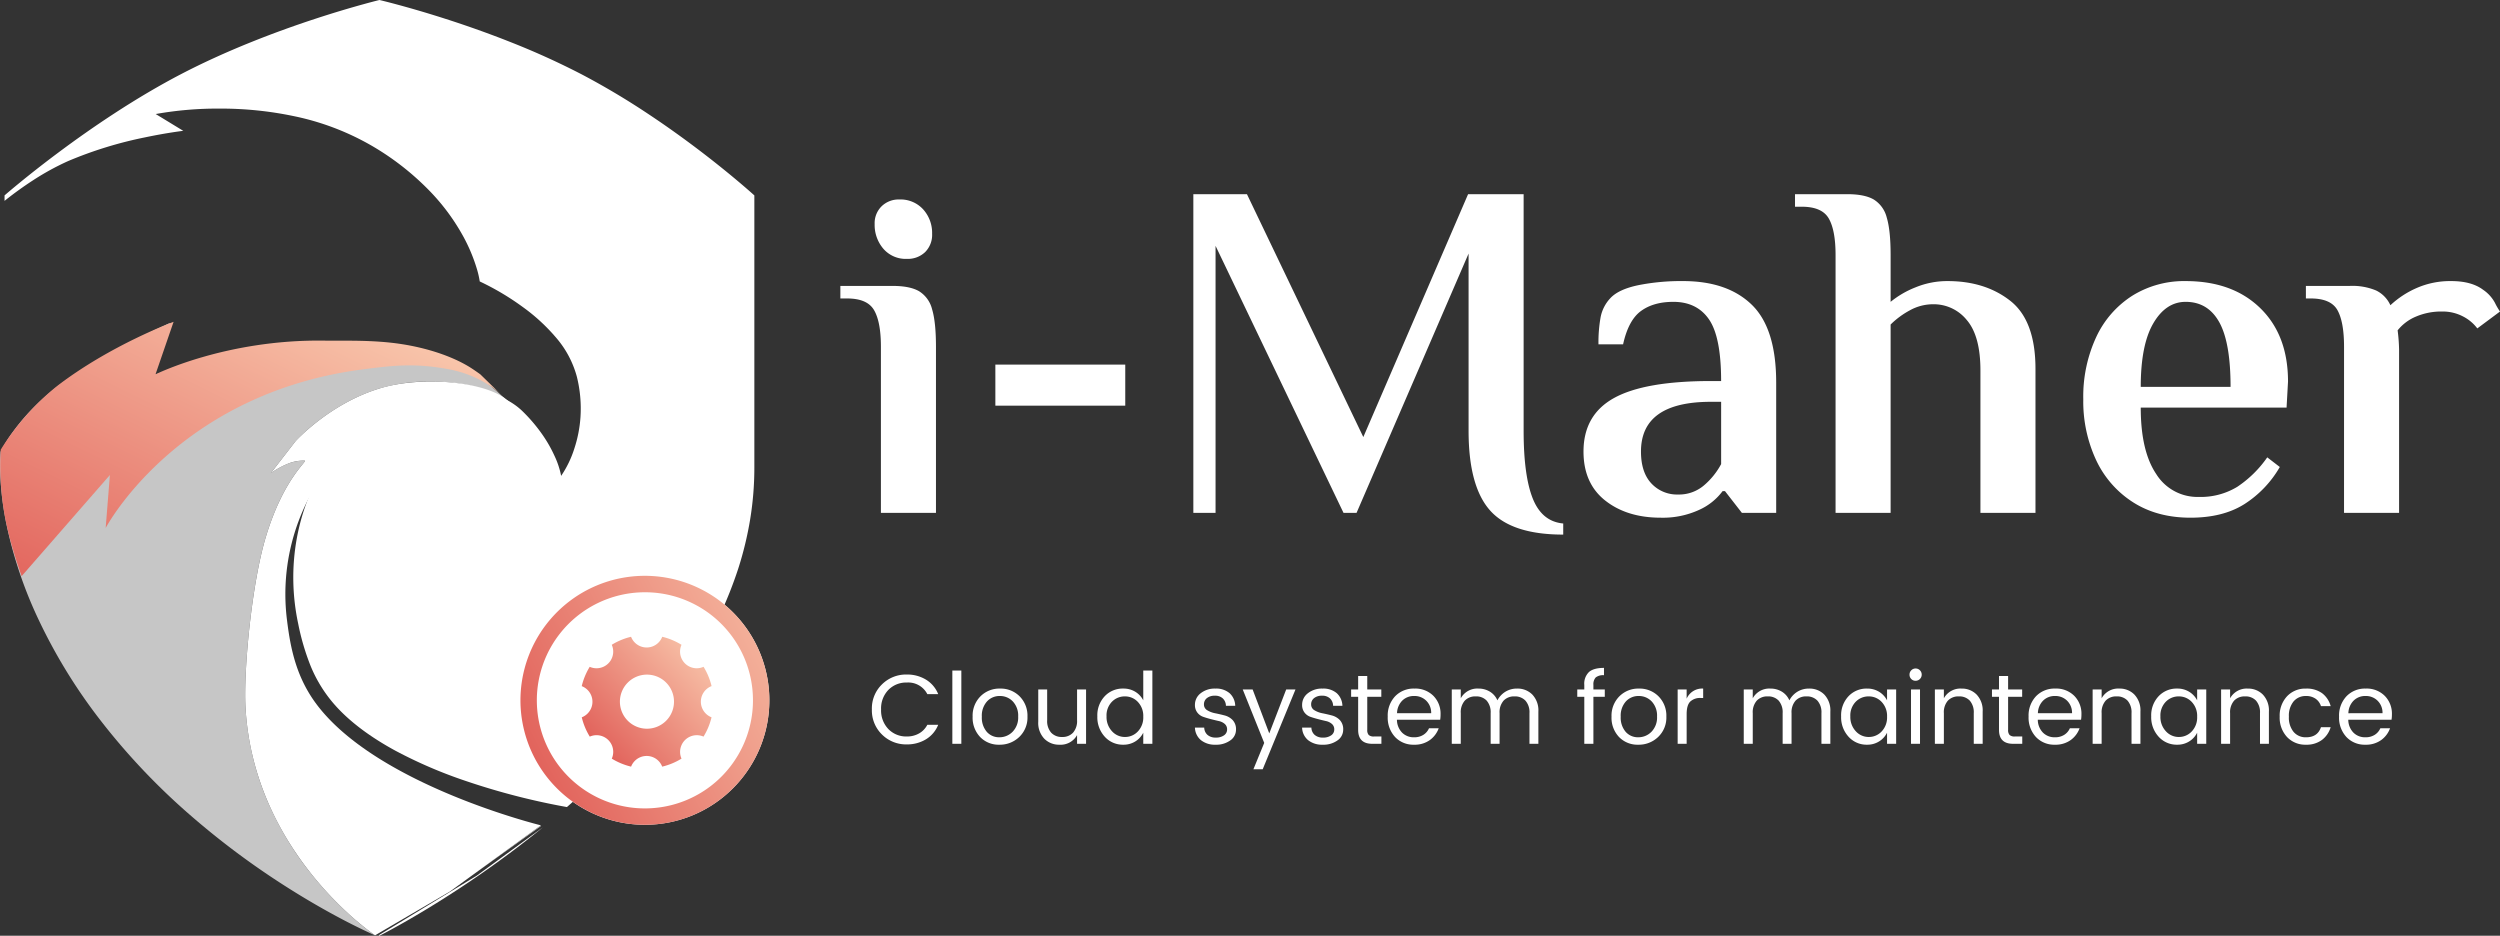 <svg xmlns="http://www.w3.org/2000/svg" xmlns:xlink="http://www.w3.org/1999/xlink" width="833.55" height="312" viewBox="0 0 833.55 312">
  <rect x="0" y="0" width="833.55" height="312" fill="#333333" stroke="none"/>
  <defs>
    <linearGradient id="linear-gradient" x1="-0.361" y1="0.912" x2="0.711" y2="-0.198" gradientUnits="objectBoundingBox">
      <stop offset="0" stop-color="#df5752"/>
      <stop offset="1" stop-color="#facdb1"/>
    </linearGradient>
    <linearGradient id="linear-gradient-2" x1="-0.1" y1="0.798" x2="1.301" y2="0.088" xlink:href="#linear-gradient"/>
    <linearGradient id="linear-gradient-3" x1="0" y1="0.915" x2="1" y2="0" xlink:href="#linear-gradient"/>
  </defs>
  <g id="_4-Logo_Dark_horizontal" data-name="4-Logo_Dark_horizontal" transform="translate(51.85 -659.388)">
    <g id="Group_96" data-name="Group 96" transform="translate(76.933 477.999)">
      <g id="Group_6" data-name="Group 6" transform="translate(-128.782 181)">
        <g id="Group_4" data-name="Group 4" transform="translate(0 0.389)">
          <g id="Group_3" data-name="Group 3" transform="translate(0)">
            <g id="Group_1" data-name="Group 1">
              <path id="Subtraction_1" data-name="Subtraction 1" d="M125,312h0l-.291-.147,32.723-19.885,22.205-16.232c-6.489,5.292-13.4,10.487-20.526,15.444-5.71,3.969-11.581,7.8-17.449,11.38-9.956,6.077-16.595,9.408-16.661,9.441Zm62.51-42.909h0a232.725,232.725,0,0,1-33.474-8.618A154.237,154.237,0,0,1,130.3,250.288c-8.341-4.536-15.016-9.54-19.841-14.873A45.877,45.877,0,0,1,102,221.924a80.03,80.03,0,0,1-4.118-14.088,73.865,73.865,0,0,1-1.6-14.115,73.093,73.093,0,0,1,1.086-13.794,71.181,71.181,0,0,1,3.594-13.051,67.657,67.657,0,0,1,5.924-11.887,46.546,46.546,0,0,1,8.978-10.322,59.909,59.909,0,0,1,37.23-14.335,34.813,34.813,0,0,1,10.884,1.609,22,22,0,0,1,8.543,5,54.04,54.04,0,0,1,6.9,8.1,44.926,44.926,0,0,1,3.947,6.947,28.085,28.085,0,0,1,2.21,6.681A35.029,35.029,0,0,0,190,149.493a42.509,42.509,0,0,0,2.029-10.44,44.066,44.066,0,0,0-1.2-13.418,33.128,33.128,0,0,0-7.081-13.224A62.043,62.043,0,0,0,172.839,102.4a87.386,87.386,0,0,0-14.4-8.562,29.977,29.977,0,0,0-.985-4.276A56.025,56.025,0,0,0,152.873,78.7a70.534,70.534,0,0,0-10.622-14.5,89.9,89.9,0,0,0-19.1-15.186,86.908,86.908,0,0,0-26.739-10.3,118.262,118.262,0,0,0-24.691-2.505A117.23,117.23,0,0,0,50.4,38.022l9.19,5.6c-.04.005-5.341.621-12.752,2.179a133.647,133.647,0,0,0-25.633,7.9A86.219,86.219,0,0,0,9.621,60.037,117.668,117.668,0,0,0,0,66.974V65.153l0,0c.291-.253,7.238-6.289,17.7-14.105,6.274-4.687,12.587-9.106,18.764-13.136,7.721-5.036,15.25-9.474,22.378-13.189s15.042-7.327,23.52-10.734c6.783-2.726,13.941-5.328,21.275-7.734C116.058,2.178,124.912.021,125,0c.377.089,9.336,2.213,21.921,6.251,7.5,2.406,14.786,5.008,21.663,7.734a254.428,254.428,0,0,1,23.7,10.734,248.946,248.946,0,0,1,22.2,13.189c6.084,4.029,12.266,8.449,18.376,13.136C243.266,59.027,249.934,65.093,250,65.153V156a106.761,106.761,0,0,1-1.4,17.175,114.449,114.449,0,0,1-3.966,16.4,138.769,138.769,0,0,1-14.158,30.283C220.106,236.676,205.651,253.241,187.51,269.091Z" transform="translate(1.515 0)" fill="#fff"/>
              <path id="Subtraction_14" data-name="Subtraction 14" d="M125.051,204.178c-.143-.061-3.584-1.535-9.1-4.374-5.2-2.676-13.378-7.159-22.84-13.318a265.555,265.555,0,0,1-29.874-22.542A220.526,220.526,0,0,1,33.035,131.9,180.956,180.956,0,0,1,12.075,97.244,142.084,142.084,0,0,1,2.541,68.973a106.621,106.621,0,0,1-2.5-19.048,52.623,52.623,0,0,1,.143-6.981A46.91,46.91,0,0,1,4.52,36.02a70.584,70.584,0,0,1,5.855-6.964,76.113,76.113,0,0,1,8.7-7.8c3.886-2.979,11.188-7.921,23.91-14.548C50.605,2.743,56.616.026,56.674,0L50.61,17.585l.028-.011c.9-.3,9.151-2.959,20.518-5.566,7.078-1.623,14.009-2.922,20.6-3.86a169.29,169.29,0,0,1,22.964-1.807l1.055,0a134.913,134.913,0,0,1,14.106.614,67.1,67.1,0,0,1,12.884,2.54c8.831,2.721,16.716,7.5,24.815,15.045a10.4,10.4,0,0,1,3.016,3.927,25.672,25.672,0,0,0-3.016-2.933c-2.219-1.817-5.694-3.339-10.049-4.4a60.843,60.843,0,0,0-14.19-1.6,58.279,58.279,0,0,0-17.07,2.4,60.117,60.117,0,0,0-11.334,4.916,72.149,72.149,0,0,0-8.755,5.774,63.64,63.64,0,0,0-7.642,6.811L90.3,50.073l.012-.009a27.85,27.85,0,0,1,6.391-3.4,15.55,15.55,0,0,1,4.493-.772c.218,0,.339.009.344.009.065,0,.1.016.119.048.062.13-.269.538-.869,1.279-2.149,2.65-7.853,9.687-12.236,24.384-2.137,7.167-4.037,17.647-5.349,29.51-1.159,10.483-1.682,20.748-1.365,26.79a92.718,92.718,0,0,0,7.821,32.617,105.938,105.938,0,0,0,14.7,23.894,116.087,116.087,0,0,0,14.243,14.705,74.919,74.919,0,0,0,6.443,5.049Zm32.18-19.844v0l22.881-16.66.277.069ZM126.586,35.48v0a42.96,42.96,0,0,1,7.832-2.21,44.38,44.38,0,0,1,14.357-.259C141.837,33.267,133.776,33.761,126.586,35.48Z" transform="translate(0 107.673)" fill="rgba(255,255,255,0.72)"/>
              <path id="Subtraction_8" data-name="Subtraction 8" d="M8.549,30.546,16.786,19.9S27.921,7.569,44.516,2.4C58.98-2.111,79.907.1,87.106,6,102.325,18.46,104.25,30.911,104.25,30.911s-7.2-9.758-14.49-12.069S43.632,7.869,27.546,28.887A69.406,69.406,0,0,0,13.957,79.709c1.162,9.418,3.11,19.1,10.082,28.235,20.446,26.777,74.546,40.031,74.546,40.031l-30.3,22.062L43.305,184.65S2.677,157.567.092,108.381c-.634-12.061,2.036-40.611,6.714-56.3,5.919-19.851,14.237-25.71,12.985-25.71a14.118,14.118,0,0,0-4.837.762A28.077,28.077,0,0,0,8.549,30.546Z" transform="translate(81.753 127.204)" fill="#fff"/>
            </g>
          </g>
          <path id="Path_22" data-name="Path 22" d="M809.227,559.162l29.419-33.711-1.407,17.657s23.689-44.956,86.009-52.917c9.643-1.232,16.912-2.157,28.418,0s17.606,8.628,17.606,8.628l-7.113-6.934s-2.325-1.686-3.829-2.588c-6.1-3.665-14.2-6.228-22.49-7.509-9.365-1.447-19.012-1.061-25.926-1.151-32.666-.425-56.061,11.248-56.061,11.248l6.03-17.516s-21.184,7.793-38.952,21.494a84.3,84.3,0,0,0-18.686,21.145,93.65,93.65,0,0,0,.846,18.971C804.626,546.866,809.227,559.162,809.227,559.162Z" transform="translate(-802.008 -367.068)" fill="url(#linear-gradient)"/>
        </g>
        <path id="Subtraction_10" data-name="Subtraction 10" d="M41.5,0A41.5,41.5,0,1,1,0,41.5,41.5,41.5,0,0,1,41.5,0Z" transform="translate(173.515 192.389)" fill="#fff"/>
        <path id="Subtraction_9" data-name="Subtraction 9" d="M41.5,83A41.511,41.511,0,0,1,25.346,3.261,41.511,41.511,0,0,1,57.654,79.739,41.24,41.24,0,0,1,41.5,83Zm0-77.527A36.037,36.037,0,0,0,27.477,74.7,36.037,36.037,0,0,0,55.524,8.3,35.8,35.8,0,0,0,41.5,5.473Z" transform="translate(173.515 192.389)" fill="url(#linear-gradient-2)"/>
        <path id="Icon_ionic-ios-settings" data-name="Icon ionic-ios-settings" d="M44.218,26.146a5.571,5.571,0,0,1,3.574-5.2,22.082,22.082,0,0,0-2.672-6.437A5.646,5.646,0,0,1,42.854,15a5.558,5.558,0,0,1-5.085-7.824A22.015,22.015,0,0,0,31.343,4.5a5.566,5.566,0,0,1-10.394,0,22.082,22.082,0,0,0-6.437,2.672A5.558,5.558,0,0,1,9.427,15a5.462,5.462,0,0,1-2.266-.485A22.57,22.57,0,0,0,4.5,20.96a5.569,5.569,0,0,1,.011,10.395,22.082,22.082,0,0,0,2.672,6.437,5.561,5.561,0,0,1,7.339,7.339A22.211,22.211,0,0,0,20.96,47.8a5.556,5.556,0,0,1,10.372,0,22.082,22.082,0,0,0,6.437-2.672,5.566,5.566,0,0,1,7.339-7.339,22.21,22.21,0,0,0,2.672-6.437A5.6,5.6,0,0,1,44.218,26.146ZM26.247,35.154a9.019,9.019,0,1,1,9.019-9.019A9.017,9.017,0,0,1,26.247,35.154Z" transform="translate(189.46 208.202)" fill="url(#linear-gradient-3)"/>
      </g>
      <path id="Path_1122" data-name="Path 1122" d="M21.9-84.686a9.849,9.849,0,0,1-7.889-3.381,12.187,12.187,0,0,1-2.9-8.211,7.9,7.9,0,0,1,2.334-5.957,8.12,8.12,0,0,1,5.877-2.254,10.207,10.207,0,0,1,7.969,3.3,11.691,11.691,0,0,1,2.979,8.131,8.108,8.108,0,0,1-2.335,6.118A8.33,8.33,0,0,1,21.9-84.686ZM13.2-55.384q0-8.211-2.254-12.156T1.932-71.484H-.322V-75.67H17.066q5.8,0,8.855,1.771a9.881,9.881,0,0,1,4.347,6.037q1.288,4.267,1.288,12.478V0H13.2Zm38.157,5.957H94.668v13.685H51.359ZM240.695,7.245q-17.227,0-24.391-8.05T209.139-27.37V-86.457L171.787,0H167.44L124.775-89.033V0h-7.406V-106.26H135.24l38.8,80.983,34.937-80.983h18.515v78.89q0,14.973,3.059,22.621t10.143,8.292ZM273.217,1.61q-11.27,0-18.515-5.716t-7.245-16.342q0-12.236,10.224-17.871t32.28-5.635h3.381q0-14.651-4.025-20.528T277.4-70.357q-6.6,0-10.787,3.059t-5.957,11.109h-8.211a47.551,47.551,0,0,1,.725-9.1,12.77,12.77,0,0,1,3.3-6.359q2.737-2.9,9.258-4.266a72.94,72.94,0,0,1,14.892-1.369q14.812,0,22.943,7.889T311.7-43.47V0H300.265L294.63-7.245h-.8a19.881,19.881,0,0,1-7.889,6.279A28.908,28.908,0,0,1,273.217,1.61Zm5.8-7.728A12.821,12.821,0,0,0,287.546-9.1a24.333,24.333,0,0,0,5.8-7.164V-37.03h-3.381q-23.345,0-23.345,16.583,0,6.923,3.461,10.626A11.679,11.679,0,0,0,279.013-6.118ZM331.5-85.974q0-8.211-2.254-12.156t-9.016-3.944h-2.254v-4.186h17.388q5.8,0,8.855,1.771a9.881,9.881,0,0,1,4.347,6.037q1.288,4.267,1.288,12.478v15.617a30.982,30.982,0,0,1,8.292-4.83,27.789,27.789,0,0,1,10.707-2.093q12.558,0,20.93,6.6t8.372,22.7V0H379.8V-47.5q0-11.431-4.508-16.744a14.18,14.18,0,0,0-11.27-5.313,15.969,15.969,0,0,0-7.728,2.012,27.817,27.817,0,0,0-6.44,4.75V0H331.5ZM449.834,1.61q-11.109,0-19.159-5.152A33.458,33.458,0,0,1,418.358-17.63a46.321,46.321,0,0,1-4.267-20.206,47.139,47.139,0,0,1,4.347-20.849A32.578,32.578,0,0,1,430.514-72.45a32.713,32.713,0,0,1,17.71-4.83q15.617,0,24.875,9.016t9.258,24.472l-.483,8.694H433.251q0,14.49,5.152,22.138a16.2,16.2,0,0,0,14.168,7.648,23.5,23.5,0,0,0,12.88-3.381,37.445,37.445,0,0,0,9.982-9.821l4.186,3.22A35.978,35.978,0,0,1,467.785-2.9Q460.621,1.61,449.834,1.61ZM463.2-42.021q0-14.812-3.784-21.574t-11.19-6.762q-6.6,0-10.787,7.165t-4.186,21.172Zm37.835-13.363q0-8.211-2.173-12.156t-8.936-3.945h-1.61V-75.67h14.651a20.433,20.433,0,0,1,8.774,1.53,10.072,10.072,0,0,1,4.75,4.91,30.951,30.951,0,0,1,8.694-5.715,27.781,27.781,0,0,1,11.592-2.335q6.762,0,10.626,2.9a12.18,12.18,0,0,1,3.945,4.347,21.014,21.014,0,0,0,1.69,2.9L545.468-61.5a13.859,13.859,0,0,0-4.83-4.025,14.637,14.637,0,0,0-6.923-1.61,21.477,21.477,0,0,0-8.694,1.69,15.358,15.358,0,0,0-6.118,4.589,56.839,56.839,0,0,1,.483,6.44V0H501.032Z" transform="translate(151.732 352.389)" fill="#fff"/>
    </g>
    <path id="Path_1123" data-name="Path 1123" d="M22.836.2a11.374,11.374,0,0,1-8.283-3.3,11.219,11.219,0,0,1-3.366-8.366,11.165,11.165,0,0,1,3.366-8.349A11.4,11.4,0,0,1,22.836-23.1a12.05,12.05,0,0,1,6.352,1.683A9.971,9.971,0,0,1,33.3-16.566h-3.63a7.121,7.121,0,0,0-6.831-3.861,8.28,8.28,0,0,0-6.155,2.458,8.877,8.877,0,0,0-2.425,6.518,8.934,8.934,0,0,0,2.425,6.534,8.251,8.251,0,0,0,6.155,2.475A8.109,8.109,0,0,0,26.9-3.449a6.953,6.953,0,0,0,2.772-2.887H33.3a9.971,9.971,0,0,1-4.109,4.851A12.05,12.05,0,0,1,22.836.2ZM38.016,0V-24.42h3V0ZM53.691-2.178A6.078,6.078,0,0,0,58.1-4.01a6.776,6.776,0,0,0,1.864-5.065,6.9,6.9,0,0,0-1.782-5.049,5.852,5.852,0,0,0-4.34-1.815,5.64,5.64,0,0,0-4.273,1.815A7.081,7.081,0,0,0,47.85-9.059,7.258,7.258,0,0,0,49.5-3.993,5.416,5.416,0,0,0,53.691-2.178Zm-6.419-.1a9.316,9.316,0,0,1-2.492-6.765,9.139,9.139,0,0,1,2.607-6.781,8.893,8.893,0,0,1,6.534-2.591,8.893,8.893,0,0,1,6.534,2.591,9.118,9.118,0,0,1,2.607,6.765A8.912,8.912,0,0,1,60.34-2.294,9.286,9.286,0,0,1,53.691.3,8.539,8.539,0,0,1,47.272-2.277ZM79.6-18.117h3V0h-3V-2.9A6.269,6.269,0,0,1,73.689.3a6.837,6.837,0,0,1-5.016-2,7.618,7.618,0,0,1-2.013-5.66V-18.117h2.97V-7.854a5.86,5.86,0,0,0,1.337,4.141,4.739,4.739,0,0,0,3.646,1.435,4.739,4.739,0,0,0,3.646-1.435A5.86,5.86,0,0,0,79.6-7.854ZM99.874-4.125a6.749,6.749,0,0,0,1.8-4.917,6.749,6.749,0,0,0-1.8-4.917,5.817,5.817,0,0,0-4.323-1.848,5.922,5.922,0,0,0-4.323,1.782,6.521,6.521,0,0,0-1.8,4.851,6.945,6.945,0,0,0,1.815,4.983,5.756,5.756,0,0,0,4.323,1.914A5.8,5.8,0,0,0,99.874-4.125ZM95.007.3A8.087,8.087,0,0,1,88.836-2.36a9.577,9.577,0,0,1-2.475-6.8,9.262,9.262,0,0,1,2.458-6.7,8.222,8.222,0,0,1,6.188-2.558,7.435,7.435,0,0,1,4.043,1.089,7.139,7.139,0,0,1,2.623,2.838V-24.42h3.036V0h-3.036V-3.7A7.2,7.2,0,0,1,99.049-.809,7.352,7.352,0,0,1,95.007.3ZM118.9-13a4.809,4.809,0,0,1,1.9-3.844,7.467,7.467,0,0,1,4.917-1.568,6.851,6.851,0,0,1,4.736,1.535,5.872,5.872,0,0,1,1.881,4.207h-3.1a3.461,3.461,0,0,0-1.023-2.442,3.665,3.665,0,0,0-2.657-.924,4.06,4.06,0,0,0-2.673.808,2.58,2.58,0,0,0-.974,2.079,2.192,2.192,0,0,0,1.105,1.964,7.919,7.919,0,0,0,2.673,1.006q1.568.314,3.135.726A5.661,5.661,0,0,1,131.488-7.9a4.452,4.452,0,0,1,1.105,3.234,4.292,4.292,0,0,1-1.9,3.531A7.96,7.96,0,0,1,125.763.3,7.385,7.385,0,0,1,120.9-1.221a5.628,5.628,0,0,1-2-4.191H122a3.312,3.312,0,0,0,1.073,2.425,3.989,3.989,0,0,0,2.772.908,4.51,4.51,0,0,0,2.772-.759,2.322,2.322,0,0,0,1.007-1.93,2.352,2.352,0,0,0-.792-1.865,4.393,4.393,0,0,0-1.98-.957q-1.188-.264-2.59-.627t-2.59-.776a4.206,4.206,0,0,1-1.98-1.436A4.08,4.08,0,0,1,118.9-13ZM142-.3l-7.161-17.82h3.3l5.544,14.652,5.643-14.652h3.1L141.5,8.481h-3.1ZM154.638-13a4.809,4.809,0,0,1,1.9-3.844,7.467,7.467,0,0,1,4.917-1.568,6.851,6.851,0,0,1,4.736,1.535,5.872,5.872,0,0,1,1.881,4.207h-3.1a3.461,3.461,0,0,0-1.023-2.442,3.665,3.665,0,0,0-2.656-.924,4.06,4.06,0,0,0-2.673.808,2.58,2.58,0,0,0-.974,2.079,2.192,2.192,0,0,0,1.106,1.964,7.919,7.919,0,0,0,2.673,1.006q1.567.314,3.135.726A5.661,5.661,0,0,1,167.227-7.9a4.452,4.452,0,0,1,1.105,3.234,4.292,4.292,0,0,1-1.9,3.531A7.96,7.96,0,0,1,161.5.3a7.385,7.385,0,0,1-4.868-1.518,5.628,5.628,0,0,1-2-4.191h3.1a3.312,3.312,0,0,0,1.072,2.425,3.989,3.989,0,0,0,2.772.908,4.51,4.51,0,0,0,2.772-.759,2.322,2.322,0,0,0,1.007-1.93,2.352,2.352,0,0,0-.792-1.865,4.393,4.393,0,0,0-1.98-.957Q161.4-7.854,160-8.217t-2.59-.776a4.206,4.206,0,0,1-1.98-1.436A4.08,4.08,0,0,1,154.638-13ZM178.6-2.442h2.475V0h-3.036q-4.719,0-4.719-4.653V-15.675h-2.343v-2.442h2.343v-4.488h3.036v4.488h4.686v2.442h-4.686V-4.653a2.387,2.387,0,0,0,.495,1.716A2.444,2.444,0,0,0,178.6-2.442ZM191.961.3a8.339,8.339,0,0,1-6.336-2.574,9.47,9.47,0,0,1-2.442-6.8,9.338,9.338,0,0,1,2.475-6.782,8.534,8.534,0,0,1,6.419-2.558,8.5,8.5,0,0,1,6.336,2.426A8.442,8.442,0,0,1,200.8-9.8a11.3,11.3,0,0,1-.132,1.782H186.252a6.228,6.228,0,0,0,1.7,4.273,5.429,5.429,0,0,0,4.01,1.568A5.607,5.607,0,0,0,195.079-3a4.9,4.9,0,0,0,1.865-2.178h3.234a8.315,8.315,0,0,1-2.953,3.927A8.607,8.607,0,0,1,191.961.3ZM197.67-10.2a5.653,5.653,0,0,0-1.65-4.175,5.535,5.535,0,0,0-4.01-1.567,5.486,5.486,0,0,0-3.977,1.535,6.143,6.143,0,0,0-1.749,4.207Zm9.867-7.92v2.937a6.3,6.3,0,0,1,5.907-3.234,7.189,7.189,0,0,1,3.762,1.007,6.3,6.3,0,0,1,2.541,2.921,7.407,7.407,0,0,1,2.689-2.888,7.281,7.281,0,0,1,3.878-1.039,6.919,6.919,0,0,1,5.082,2,7.664,7.664,0,0,1,2.013,5.693V0h-2.97V-10.23a5.849,5.849,0,0,0-1.337-4.158,4.768,4.768,0,0,0-3.646-1.419,4.768,4.768,0,0,0-3.646,1.419,5.849,5.849,0,0,0-1.337,4.158V0H217.5V-10.23a5.9,5.9,0,0,0-1.32-4.158,4.736,4.736,0,0,0-3.646-1.419,4.789,4.789,0,0,0-3.663,1.419,5.849,5.849,0,0,0-1.337,4.158V0h-3V-18.117Zm48.015,0v2.442h-3.795V0h-3.036V-15.675h-2.343v-2.442h2.343v-1.518a5.389,5.389,0,0,1,1.584-4.323q1.584-1.353,4.983-1.353v2.442a3.974,3.974,0,0,0-2.756.743,3.346,3.346,0,0,0-.775,2.492v1.518ZM266.706-2.178a6.078,6.078,0,0,0,4.406-1.832,6.776,6.776,0,0,0,1.865-5.065,6.9,6.9,0,0,0-1.782-5.049,5.852,5.852,0,0,0-4.34-1.815,5.64,5.64,0,0,0-4.273,1.815,7.081,7.081,0,0,0-1.716,5.066,7.258,7.258,0,0,0,1.65,5.066A5.416,5.416,0,0,0,266.706-2.178Zm-6.418-.1A9.316,9.316,0,0,1,257.8-9.042a9.139,9.139,0,0,1,2.607-6.781,8.893,8.893,0,0,1,6.534-2.591,8.893,8.893,0,0,1,6.534,2.591,9.118,9.118,0,0,1,2.607,6.765,8.912,8.912,0,0,1-2.723,6.765A9.286,9.286,0,0,1,266.706.3,8.539,8.539,0,0,1,260.288-2.277Zm22.555-15.84v3.069a5.643,5.643,0,0,1,5.511-3.366v3.135h-.792a4.762,4.762,0,0,0-3.514,1.2q-1.2,1.2-1.2,4.175V0h-3V-18.117Zm22.044,0v2.937a6.3,6.3,0,0,1,5.907-3.234,7.189,7.189,0,0,1,3.762,1.007,6.3,6.3,0,0,1,2.541,2.921,7.407,7.407,0,0,1,2.69-2.888,7.281,7.281,0,0,1,3.878-1.039,6.919,6.919,0,0,1,5.082,2,7.664,7.664,0,0,1,2.013,5.693V0h-2.97V-10.23a5.849,5.849,0,0,0-1.337-4.158,4.768,4.768,0,0,0-3.646-1.419,4.768,4.768,0,0,0-3.647,1.419,5.849,5.849,0,0,0-1.336,4.158V0h-2.97V-10.23a5.9,5.9,0,0,0-1.32-4.158,4.736,4.736,0,0,0-3.646-1.419,4.789,4.789,0,0,0-3.663,1.419,5.849,5.849,0,0,0-1.337,4.158V0h-3V-18.117ZM347.87-4.125a6.749,6.749,0,0,0,1.8-4.917,6.749,6.749,0,0,0-1.8-4.917,5.817,5.817,0,0,0-4.323-1.848,5.922,5.922,0,0,0-4.323,1.782,6.521,6.521,0,0,0-1.8,4.851,6.945,6.945,0,0,0,1.815,4.983,5.756,5.756,0,0,0,4.323,1.914A5.8,5.8,0,0,0,347.87-4.125ZM343,.3a8.087,8.087,0,0,1-6.171-2.657,9.577,9.577,0,0,1-2.475-6.8,9.262,9.262,0,0,1,2.459-6.7A8.222,8.222,0,0,1,343-18.414a7.435,7.435,0,0,1,4.042,1.089,7.139,7.139,0,0,1,2.624,2.838v-3.63H352.7V0h-3.036V-3.7a7.2,7.2,0,0,1-2.624,2.888A7.351,7.351,0,0,1,343,.3Zm17.622-21.912a1.975,1.975,0,0,1-1.452.594,1.921,1.921,0,0,1-1.436-.594,2,2,0,0,1-.577-1.452,1.975,1.975,0,0,1,.594-1.452,1.956,1.956,0,0,1,1.435-.594,1.956,1.956,0,0,1,1.436.594,1.975,1.975,0,0,1,.594,1.452A1.975,1.975,0,0,1,360.624-21.615ZM357.654,0V-18.117h3V0ZM368.61-18.117v2.937a6.3,6.3,0,0,1,5.907-3.234,6.837,6.837,0,0,1,5.016,2,7.664,7.664,0,0,1,2.013,5.693V0h-2.97V-10.23a5.9,5.9,0,0,0-1.32-4.158,4.736,4.736,0,0,0-3.646-1.419,4.789,4.789,0,0,0-3.663,1.419,5.849,5.849,0,0,0-1.337,4.158V0h-3V-18.117ZM392.271-2.442h2.475V0H391.71q-4.719,0-4.719-4.653V-15.675h-2.343v-2.442h2.343v-4.488h3.036v4.488h4.686v2.442h-4.686V-4.653a2.387,2.387,0,0,0,.5,1.716A2.444,2.444,0,0,0,392.271-2.442ZM405.636.3A8.339,8.339,0,0,1,399.3-2.277a9.47,9.47,0,0,1-2.442-6.8,9.338,9.338,0,0,1,2.475-6.782,8.534,8.534,0,0,1,6.419-2.558,8.5,8.5,0,0,1,6.336,2.426A8.442,8.442,0,0,1,414.48-9.8a11.3,11.3,0,0,1-.132,1.782H399.927a6.228,6.228,0,0,0,1.7,4.273,5.429,5.429,0,0,0,4.009,1.568A5.607,5.607,0,0,0,408.755-3a4.9,4.9,0,0,0,1.865-2.178h3.234A8.315,8.315,0,0,1,410.9-1.254,8.607,8.607,0,0,1,405.636.3ZM411.345-10.2a5.653,5.653,0,0,0-1.65-4.175,5.535,5.535,0,0,0-4.009-1.567,5.486,5.486,0,0,0-3.977,1.535A6.142,6.142,0,0,0,399.96-10.2Zm9.867-7.92v2.937a6.3,6.3,0,0,1,5.907-3.234,6.837,6.837,0,0,1,5.016,2,7.664,7.664,0,0,1,2.013,5.693V0h-2.97V-10.23a5.9,5.9,0,0,0-1.32-4.158,4.736,4.736,0,0,0-3.646-1.419,4.789,4.789,0,0,0-3.663,1.419,5.849,5.849,0,0,0-1.337,4.158V0h-3V-18.117ZM451.259-4.125a6.749,6.749,0,0,0,1.8-4.917,6.749,6.749,0,0,0-1.8-4.917,5.817,5.817,0,0,0-4.323-1.848,5.922,5.922,0,0,0-4.323,1.782,6.521,6.521,0,0,0-1.8,4.851,6.945,6.945,0,0,0,1.815,4.983,5.756,5.756,0,0,0,4.323,1.914A5.8,5.8,0,0,0,451.259-4.125ZM446.391.3A8.087,8.087,0,0,1,440.22-2.36a9.577,9.577,0,0,1-2.475-6.8,9.262,9.262,0,0,1,2.459-6.7,8.222,8.222,0,0,1,6.188-2.558,7.435,7.435,0,0,1,4.042,1.089,7.139,7.139,0,0,1,2.624,2.838v-3.63h3.036V0h-3.036V-3.7a7.2,7.2,0,0,1-2.624,2.888A7.351,7.351,0,0,1,446.391.3Zm17.655-18.414v2.937a6.3,6.3,0,0,1,5.907-3.234,6.837,6.837,0,0,1,5.016,2,7.664,7.664,0,0,1,2.013,5.693V0h-2.97V-10.23a5.9,5.9,0,0,0-1.32-4.158,4.736,4.736,0,0,0-3.646-1.419,4.789,4.789,0,0,0-3.663,1.419,5.849,5.849,0,0,0-1.337,4.158V0h-3V-18.117ZM489.357.3a8.339,8.339,0,0,1-6.336-2.574,9.447,9.447,0,0,1-2.442-6.782,9.447,9.447,0,0,1,2.442-6.781,8.339,8.339,0,0,1,6.336-2.574,8.765,8.765,0,0,1,5.329,1.518,7.957,7.957,0,0,1,2.888,4.323H494.34a4.736,4.736,0,0,0-1.815-2.475,5.431,5.431,0,0,0-3.168-.891,5.225,5.225,0,0,0-4.142,1.8,7.493,7.493,0,0,0-1.568,5.082,7.493,7.493,0,0,0,1.568,5.082,5.225,5.225,0,0,0,4.142,1.8q3.861,0,4.983-3.366h3.234a8.215,8.215,0,0,1-2.921,4.257A8.536,8.536,0,0,1,489.357.3Zm19.8,0a8.339,8.339,0,0,1-6.336-2.574,9.47,9.47,0,0,1-2.442-6.8,9.338,9.338,0,0,1,2.475-6.782,8.534,8.534,0,0,1,6.419-2.558,8.5,8.5,0,0,1,6.336,2.426A8.442,8.442,0,0,1,518-9.8a11.294,11.294,0,0,1-.132,1.782H503.448a6.228,6.228,0,0,0,1.7,4.273,5.429,5.429,0,0,0,4.009,1.568A5.607,5.607,0,0,0,512.275-3a4.9,4.9,0,0,0,1.865-2.178h3.234a8.315,8.315,0,0,1-2.953,3.927A8.607,8.607,0,0,1,509.157.3ZM514.866-10.2a5.653,5.653,0,0,0-1.65-4.175,5.535,5.535,0,0,0-4.01-1.567A5.486,5.486,0,0,0,505.23-14.4a6.142,6.142,0,0,0-1.749,4.207Z" transform="translate(227.665 907.388)" fill="#fff"/>
  </g>
</svg>
